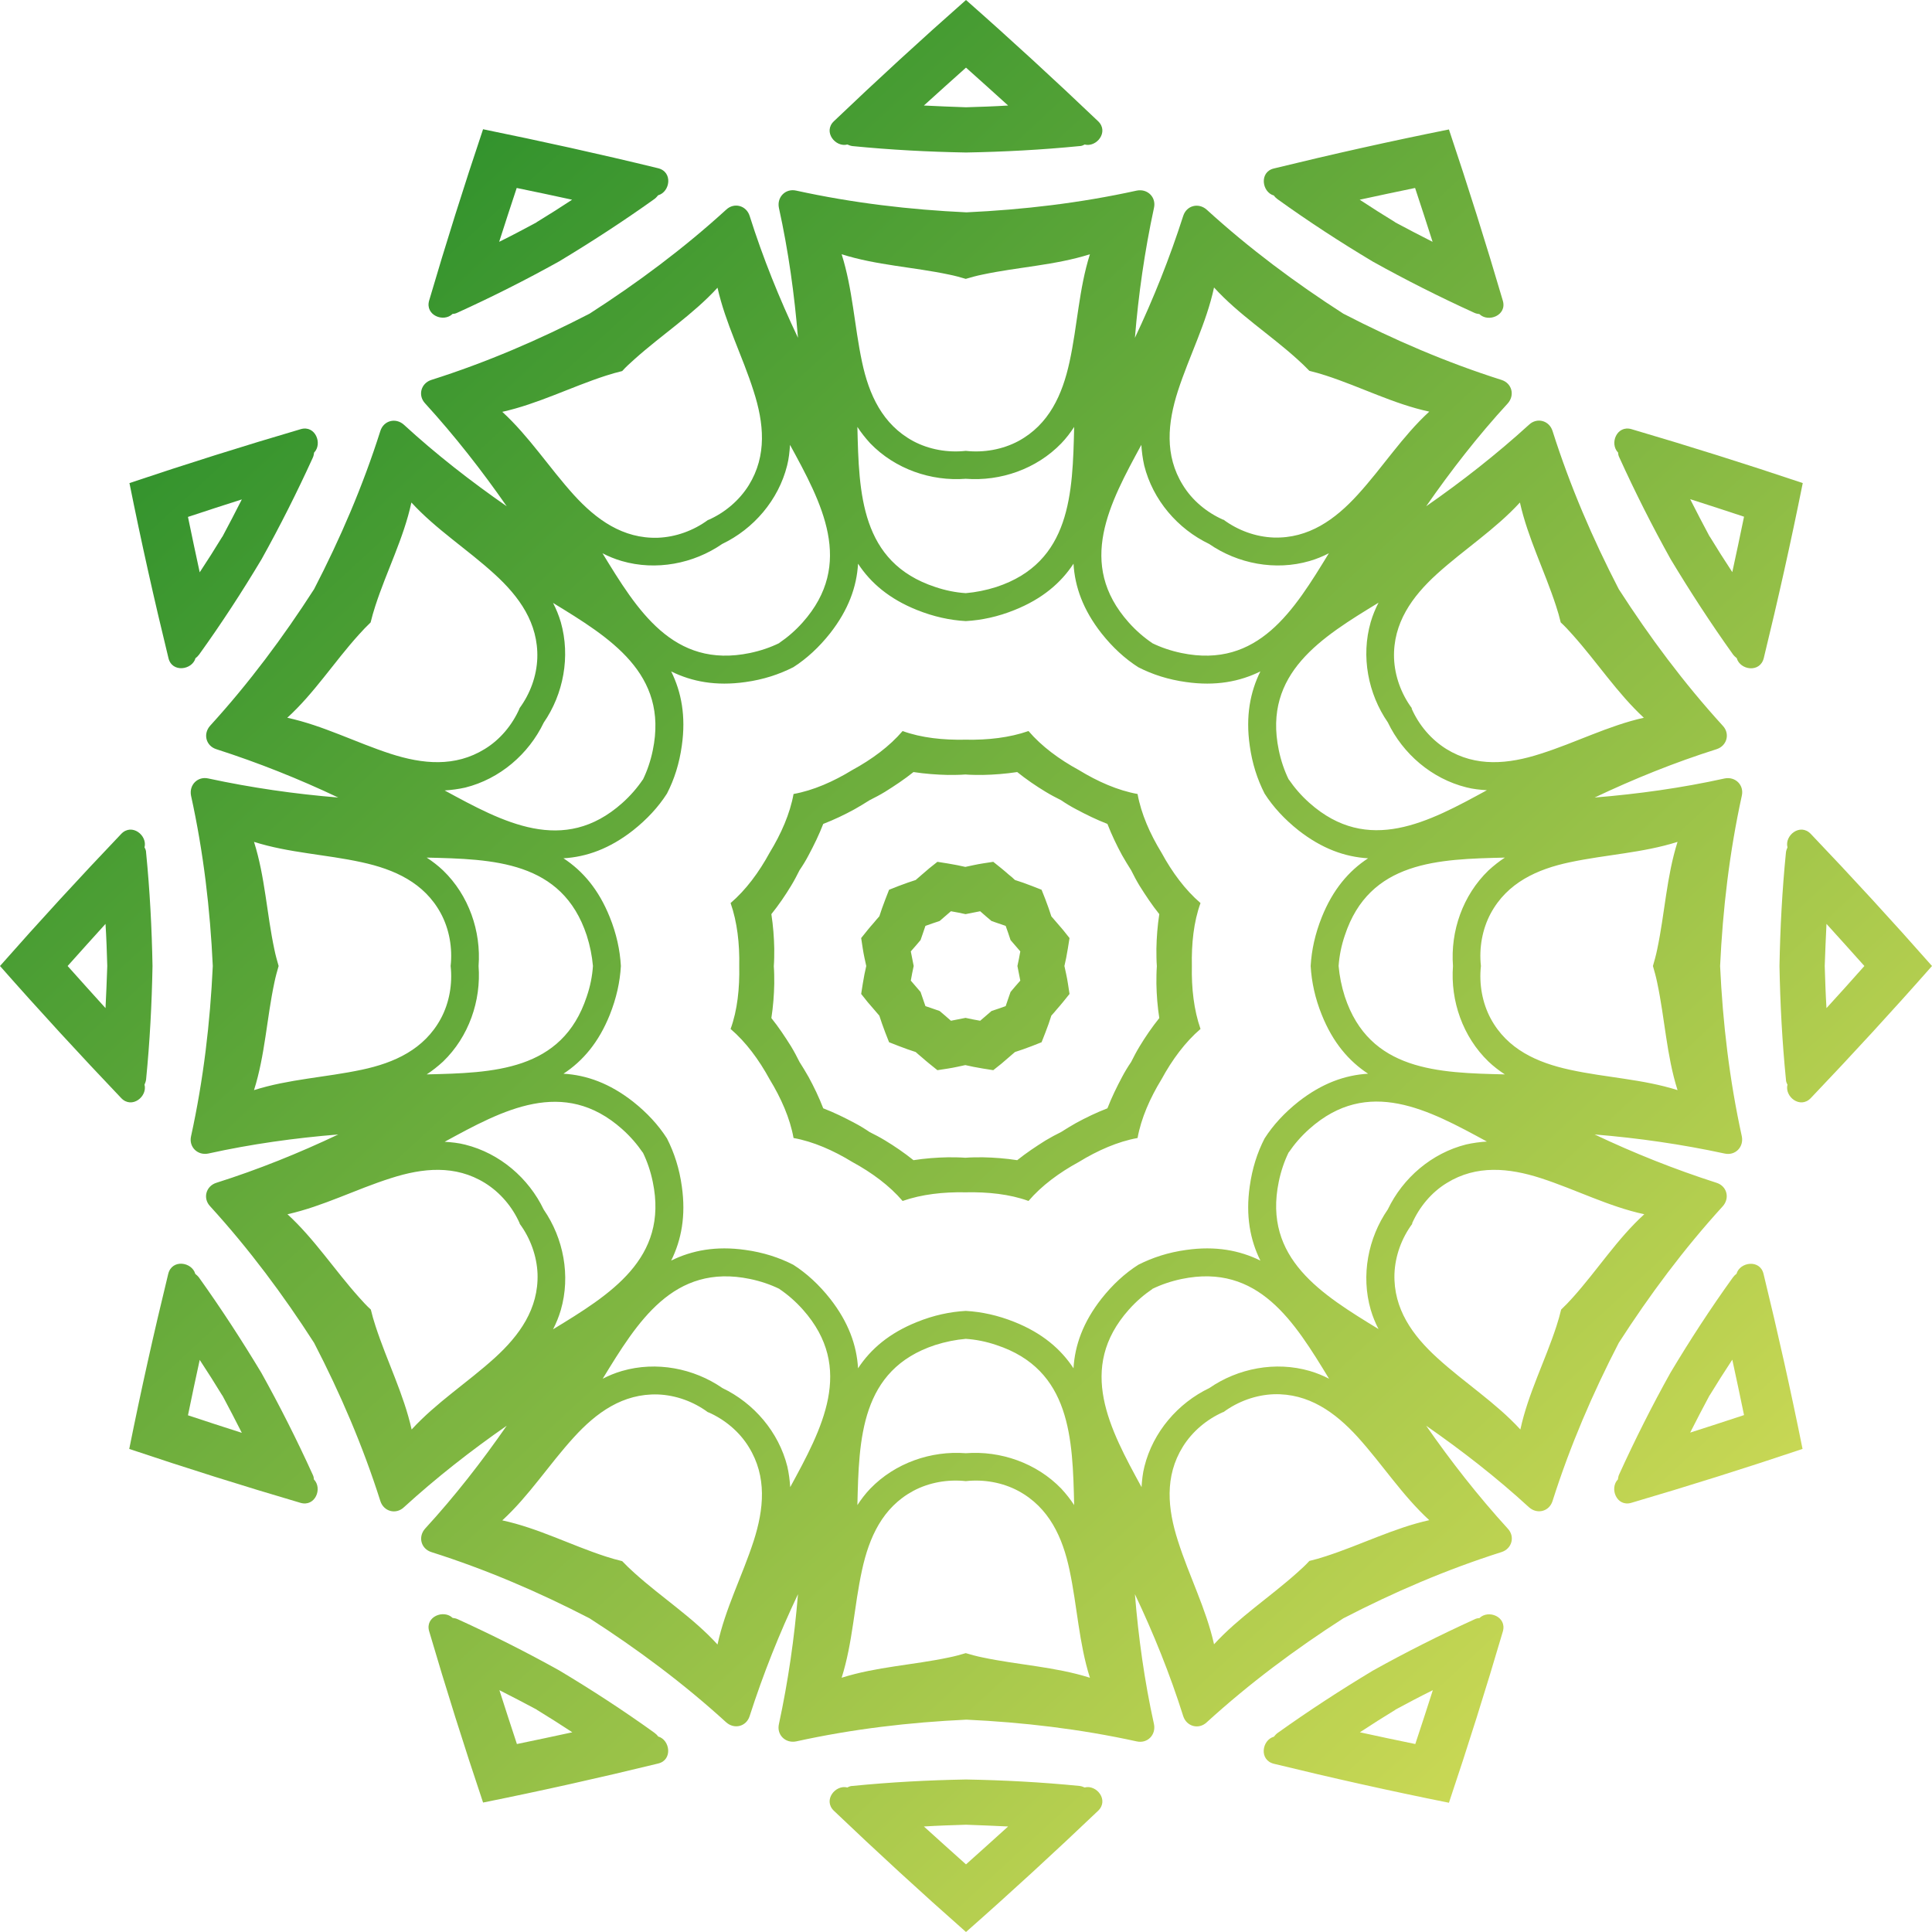 <svg xmlns="http://www.w3.org/2000/svg" width="65" height="65" viewBox="0 0 65 65" fill="none"><path d="M0 32.5C1.327 34.006 2.692 35.49 4.079 36.945C4.437 37.318 4.967 36.892 4.862 36.49C4.885 36.438 4.907 36.385 4.915 36.318C5.041 35.043 5.108 33.775 5.131 32.5C5.108 31.225 5.041 29.957 4.915 28.682C4.915 28.615 4.892 28.562 4.862 28.51C4.967 28.108 4.437 27.682 4.079 28.055C2.692 29.509 1.327 30.994 0 32.5ZM4.355 16.25C4.75 18.219 5.19 20.188 5.668 22.142C5.787 22.641 6.466 22.544 6.578 22.142C6.622 22.112 6.667 22.067 6.704 22.015C7.45 20.978 8.144 19.912 8.8 18.815C9.419 17.704 9.993 16.563 10.523 15.4C10.552 15.34 10.56 15.28 10.567 15.228C10.858 14.93 10.612 14.296 10.12 14.438C8.188 15.005 6.272 15.609 4.363 16.25H4.355ZM16.25 4.355C15.609 6.264 15.005 8.181 14.438 10.112C14.296 10.605 14.923 10.858 15.228 10.56C15.288 10.56 15.34 10.545 15.4 10.515C16.563 9.986 17.704 9.411 18.815 8.792C19.904 8.136 20.971 7.443 22.015 6.697C22.067 6.66 22.104 6.615 22.142 6.57C22.544 6.458 22.649 5.787 22.142 5.66C20.188 5.183 18.219 4.75 16.25 4.348V4.355ZM32.5 0C30.994 1.327 29.509 2.692 28.055 4.079C27.682 4.437 28.108 4.967 28.51 4.862C28.562 4.885 28.615 4.907 28.682 4.915C29.957 5.041 31.225 5.108 32.5 5.131C33.775 5.108 35.043 5.041 36.318 4.915C36.385 4.915 36.438 4.892 36.49 4.862C36.892 4.967 37.318 4.437 36.945 4.079C35.49 2.692 34.006 1.327 32.5 0ZM48.75 4.355C46.781 4.75 44.812 5.19 42.858 5.668C42.359 5.787 42.456 6.466 42.858 6.578C42.888 6.622 42.933 6.667 42.985 6.704C44.022 7.45 45.088 8.144 46.185 8.8C47.296 9.419 48.437 9.993 49.6 10.523C49.66 10.552 49.719 10.56 49.772 10.567C50.07 10.858 50.704 10.612 50.562 10.12C49.995 8.188 49.391 6.272 48.75 4.363V4.355ZM60.645 16.25C58.736 15.609 56.819 15.005 54.888 14.438C54.395 14.296 54.142 14.923 54.44 15.228C54.44 15.288 54.455 15.34 54.485 15.4C55.014 16.563 55.589 17.704 56.208 18.815C56.864 19.904 57.557 20.971 58.303 22.015C58.34 22.067 58.385 22.104 58.43 22.142C58.542 22.544 59.213 22.649 59.34 22.142C59.817 20.188 60.257 18.219 60.652 16.25H60.645ZM65 32.5C63.673 30.994 62.308 29.509 60.921 28.055C60.563 27.682 60.033 28.108 60.138 28.51C60.115 28.562 60.093 28.615 60.086 28.682C59.959 29.957 59.892 31.225 59.869 32.5C59.892 33.775 59.959 35.043 60.086 36.318C60.086 36.385 60.108 36.438 60.138 36.49C60.033 36.892 60.563 37.318 60.921 36.945C62.308 35.49 63.673 34.006 65 32.5ZM60.645 48.75C60.249 46.781 59.809 44.812 59.332 42.858C59.213 42.359 58.534 42.456 58.422 42.858C58.378 42.888 58.333 42.933 58.296 42.985C57.55 44.022 56.856 45.088 56.2 46.185C55.581 47.296 55.007 48.437 54.477 49.6C54.448 49.66 54.44 49.719 54.433 49.772C54.142 50.07 54.388 50.704 54.88 50.562C56.812 49.995 58.728 49.391 60.637 48.75H60.645ZM48.75 60.645C49.391 58.736 49.995 56.819 50.562 54.888C50.704 54.395 50.077 54.142 49.772 54.44C49.712 54.44 49.66 54.455 49.6 54.485C48.437 55.014 47.296 55.589 46.185 56.208C45.096 56.864 44.029 57.557 42.985 58.303C42.933 58.34 42.896 58.385 42.858 58.43C42.456 58.542 42.351 59.213 42.858 59.34C44.812 59.817 46.781 60.257 48.75 60.652V60.645ZM32.5 65C34.006 63.673 35.49 62.308 36.945 60.921C37.318 60.563 36.892 60.033 36.49 60.138C36.438 60.115 36.385 60.093 36.318 60.086C35.043 59.959 33.775 59.892 32.5 59.869C31.225 59.892 29.957 59.959 28.682 60.086C28.615 60.086 28.562 60.108 28.51 60.138C28.108 60.033 27.682 60.563 28.055 60.921C29.509 62.308 30.994 63.673 32.5 65ZM16.25 60.645C18.219 60.249 20.188 59.809 22.142 59.332C22.641 59.213 22.544 58.534 22.142 58.422C22.112 58.378 22.067 58.333 22.015 58.296C20.978 57.55 19.912 56.856 18.815 56.2C17.704 55.581 16.563 55.007 15.4 54.477C15.34 54.448 15.28 54.44 15.228 54.433C14.93 54.142 14.296 54.388 14.438 54.88C15.005 56.812 15.609 58.728 16.25 60.637V60.645ZM4.355 48.75C6.264 49.391 8.181 49.995 10.112 50.562C10.605 50.704 10.858 50.077 10.56 49.772C10.56 49.712 10.545 49.66 10.515 49.6C9.986 48.437 9.411 47.296 8.792 46.185C8.136 45.096 7.443 44.029 6.697 42.985C6.66 42.933 6.615 42.896 6.57 42.858C6.458 42.456 5.787 42.351 5.66 42.858C5.183 44.812 4.743 46.781 4.348 48.75H4.355ZM3.609 32.5C3.595 32.97 3.572 33.447 3.55 33.917C3.125 33.447 2.7 32.977 2.275 32.5C2.7 32.023 3.125 31.553 3.55 31.083C3.58 31.553 3.595 32.03 3.609 32.5ZM7.48 18.055C7.234 18.457 6.98 18.86 6.719 19.255C6.585 18.636 6.451 18.01 6.324 17.391C6.928 17.19 7.532 16.996 8.136 16.802C7.92 17.227 7.704 17.645 7.48 18.062V18.055ZM18.055 7.48C17.637 7.704 17.22 7.927 16.794 8.136C16.988 7.532 17.182 6.928 17.384 6.324C18.01 6.451 18.629 6.585 19.248 6.719C18.853 6.98 18.45 7.234 18.047 7.48H18.055ZM32.5 3.609C32.03 3.595 31.553 3.572 31.083 3.55C31.553 3.125 32.023 2.7 32.5 2.275C32.977 2.7 33.447 3.125 33.917 3.55C33.447 3.58 32.97 3.595 32.5 3.609ZM46.945 7.48C46.543 7.234 46.14 6.98 45.745 6.719C46.364 6.585 46.99 6.451 47.609 6.324C47.81 6.928 48.004 7.532 48.198 8.136C47.773 7.92 47.355 7.704 46.938 7.48H46.945ZM57.52 18.055C57.296 17.637 57.08 17.22 56.864 16.794C57.468 16.988 58.072 17.182 58.676 17.384C58.549 18.01 58.415 18.629 58.281 19.248C58.02 18.853 57.766 18.45 57.52 18.047V18.055ZM61.391 32.5C61.406 32.03 61.428 31.553 61.45 31.083C61.875 31.553 62.3 32.023 62.725 32.5C62.3 32.977 61.883 33.447 61.45 33.917C61.42 33.447 61.406 32.97 61.391 32.5ZM57.52 46.945C57.766 46.543 58.02 46.14 58.281 45.745C58.415 46.364 58.549 46.99 58.676 47.609C58.072 47.81 57.468 48.004 56.864 48.198C57.08 47.773 57.296 47.355 57.52 46.938V46.945ZM46.945 57.52C47.363 57.296 47.781 57.073 48.206 56.864C48.012 57.468 47.818 58.072 47.616 58.676C46.99 58.549 46.371 58.415 45.752 58.281C46.147 58.02 46.55 57.766 46.953 57.52H46.945ZM32.5 61.391C32.97 61.406 33.447 61.428 33.917 61.45C33.447 61.875 32.977 62.3 32.5 62.725C32.023 62.3 31.553 61.875 31.083 61.45C31.553 61.42 32.03 61.406 32.5 61.391ZM18.055 57.52C18.457 57.766 18.86 58.02 19.255 58.281C18.636 58.415 18.01 58.549 17.391 58.676C17.19 58.072 16.996 57.468 16.802 56.864C17.227 57.08 17.645 57.296 18.062 57.52H18.055ZM7.48 46.945C7.704 47.363 7.92 47.781 8.136 48.206C7.532 48.012 6.928 47.818 6.324 47.616C6.451 46.99 6.585 46.371 6.719 45.752C6.98 46.147 7.234 46.55 7.48 46.953V46.945Z" fill="url(#paint0_linear_603_91)"></path><path d="M7.159 32.5C7.07 34.409 6.846 36.318 6.428 38.227C6.346 38.585 6.645 38.884 7.01 38.809C8.464 38.488 9.919 38.287 11.38 38.168C10.06 38.794 8.695 39.346 7.279 39.794C6.928 39.905 6.816 40.316 7.07 40.584C8.382 42.023 9.531 43.567 10.567 45.178C11.447 46.878 12.208 48.646 12.797 50.502C12.909 50.853 13.319 50.965 13.588 50.711C14.684 49.712 15.847 48.802 17.048 47.967C16.213 49.168 15.31 50.331 14.304 51.427C14.057 51.703 14.162 52.106 14.512 52.218C16.369 52.807 18.137 53.568 19.837 54.448C21.448 55.484 22.992 56.633 24.431 57.945C24.707 58.191 25.11 58.087 25.221 57.736C25.676 56.319 26.221 54.955 26.847 53.635C26.728 55.096 26.519 56.551 26.206 58.005C26.124 58.363 26.422 58.661 26.788 58.587C28.689 58.169 30.598 57.945 32.515 57.856C34.424 57.945 36.333 58.169 38.242 58.587C38.6 58.669 38.899 58.37 38.824 58.005C38.503 56.551 38.302 55.096 38.183 53.635C38.809 54.955 39.361 56.319 39.808 57.736C39.92 58.087 40.33 58.199 40.599 57.945C42.038 56.633 43.582 55.484 45.193 54.448C46.893 53.568 48.66 52.807 50.517 52.218C50.868 52.106 50.98 51.696 50.726 51.427C49.727 50.331 48.817 49.168 47.982 47.967C49.182 48.802 50.346 49.705 51.442 50.711C51.718 50.957 52.121 50.853 52.233 50.502C52.822 48.646 53.583 46.878 54.462 45.178C55.499 43.567 56.648 42.023 57.96 40.584C58.206 40.308 58.102 39.905 57.751 39.794C56.334 39.339 54.97 38.794 53.65 38.168C55.111 38.287 56.566 38.496 58.02 38.809C58.378 38.891 58.676 38.593 58.601 38.227C58.184 36.326 57.96 34.417 57.871 32.5C57.96 30.591 58.184 28.682 58.601 26.773C58.684 26.415 58.385 26.116 58.02 26.191C56.566 26.512 55.111 26.713 53.65 26.832C54.97 26.206 56.334 25.654 57.751 25.206C58.102 25.095 58.214 24.684 57.96 24.416C56.648 22.977 55.499 21.433 54.462 19.822C53.583 18.122 52.822 16.354 52.233 14.498C52.121 14.147 51.711 14.035 51.442 14.289C50.346 15.288 49.182 16.198 47.982 17.033C48.817 15.832 49.719 14.669 50.726 13.573C50.972 13.297 50.868 12.894 50.517 12.782C48.66 12.193 46.893 11.432 45.193 10.552C43.582 9.516 42.038 8.367 40.599 7.055C40.323 6.809 39.92 6.913 39.808 7.264C39.353 8.681 38.809 10.045 38.183 11.365C38.302 9.904 38.511 8.449 38.824 6.995C38.906 6.637 38.608 6.339 38.242 6.413C36.341 6.831 34.431 7.055 32.515 7.144C30.606 7.055 28.697 6.831 26.788 6.413C26.43 6.331 26.131 6.63 26.206 6.995C26.526 8.449 26.728 9.904 26.847 11.365C26.221 10.045 25.669 8.681 25.221 7.264C25.11 6.913 24.699 6.801 24.431 7.055C22.992 8.367 21.448 9.516 19.837 10.552C18.137 11.432 16.369 12.193 14.512 12.782C14.162 12.894 14.05 13.304 14.304 13.573C15.303 14.669 16.213 15.832 17.048 17.033C15.847 16.198 14.684 15.295 13.588 14.289C13.312 14.043 12.909 14.147 12.797 14.498C12.208 16.354 11.447 18.122 10.567 19.822C9.531 21.433 8.382 22.977 7.07 24.416C6.824 24.692 6.928 25.095 7.279 25.206C8.695 25.661 10.06 26.206 11.38 26.832C9.919 26.713 8.464 26.504 7.01 26.191C6.652 26.109 6.354 26.407 6.428 26.773C6.846 28.674 7.07 30.583 7.159 32.5ZM15.161 32.5C15.228 33.104 15.117 33.738 14.833 34.267C14.274 35.304 13.267 35.759 12.171 35.99C10.94 36.251 9.725 36.303 8.546 36.676C8.919 35.498 8.971 34.275 9.232 33.052C9.27 32.865 9.322 32.679 9.374 32.5C9.322 32.321 9.27 32.135 9.232 31.948C8.971 30.725 8.919 29.502 8.546 28.324C9.725 28.697 10.94 28.741 12.171 29.01C13.267 29.248 14.274 29.696 14.833 30.733C15.117 31.262 15.228 31.896 15.161 32.5ZM17.48 23.834C17.234 24.394 16.824 24.886 16.31 25.199C15.31 25.818 14.214 25.706 13.148 25.363C11.954 24.975 10.873 24.409 9.665 24.148C10.575 23.32 11.231 22.283 12.074 21.351C12.201 21.209 12.335 21.068 12.469 20.941C12.514 20.754 12.566 20.575 12.626 20.389C13.013 19.196 13.58 18.114 13.841 16.906C14.677 17.816 15.706 18.465 16.638 19.315C17.466 20.068 18.114 20.963 18.077 22.142C18.055 22.745 17.838 23.342 17.473 23.834H17.48ZM23.827 17.488C23.335 17.853 22.731 18.07 22.134 18.092C20.956 18.129 20.061 17.48 19.308 16.653C18.465 15.72 17.809 14.691 16.899 13.856C18.099 13.588 19.188 13.028 20.381 12.64C20.561 12.581 20.747 12.529 20.933 12.484C21.06 12.342 21.202 12.216 21.343 12.089C22.276 11.253 23.305 10.59 24.14 9.68C24.409 10.881 24.975 11.962 25.356 13.163C25.699 14.229 25.811 15.325 25.192 16.325C24.871 16.839 24.386 17.249 23.827 17.495V17.488ZM32.492 15.169C31.889 15.236 31.255 15.124 30.725 14.841C29.689 14.281 29.234 13.274 29.002 12.178C28.741 10.948 28.689 9.732 28.316 8.554C29.495 8.927 30.71 8.979 31.941 9.24C32.127 9.277 32.314 9.329 32.492 9.382C32.672 9.329 32.858 9.277 33.044 9.24C34.267 8.979 35.49 8.927 36.669 8.554C36.296 9.732 36.251 10.948 35.983 12.178C35.744 13.274 35.297 14.281 34.26 14.841C33.73 15.124 33.097 15.236 32.492 15.169ZM41.158 17.488C40.599 17.242 40.107 16.832 39.794 16.317C39.175 15.318 39.286 14.222 39.629 13.155C40.017 11.962 40.584 10.881 40.845 9.672C41.673 10.582 42.709 11.239 43.642 12.081C43.783 12.208 43.925 12.342 44.052 12.476C44.238 12.521 44.417 12.573 44.604 12.633C45.797 13.021 46.878 13.588 48.086 13.849C47.176 14.684 46.528 15.713 45.678 16.645C44.924 17.473 44.029 18.122 42.851 18.085C42.247 18.062 41.65 17.846 41.158 17.48V17.488ZM47.505 23.834C47.139 23.342 46.923 22.738 46.901 22.142C46.863 20.963 47.512 20.068 48.34 19.315C49.272 18.472 50.301 17.816 51.136 16.906C51.405 18.107 51.964 19.196 52.352 20.389C52.412 20.568 52.464 20.754 52.509 20.941C52.65 21.068 52.777 21.209 52.904 21.351C53.739 22.283 54.403 23.312 55.305 24.148C54.105 24.416 53.023 24.983 51.822 25.363C50.756 25.706 49.66 25.818 48.66 25.199C48.146 24.878 47.736 24.394 47.49 23.834H47.505ZM49.824 32.5C49.757 31.896 49.869 31.262 50.152 30.733C50.711 29.696 51.718 29.241 52.814 29.01C54.045 28.749 55.26 28.697 56.439 28.324C56.066 29.502 56.014 30.718 55.753 31.948C55.715 32.135 55.663 32.321 55.611 32.5C55.663 32.679 55.715 32.865 55.753 33.052C56.014 34.275 56.066 35.498 56.439 36.676C55.26 36.303 54.045 36.259 52.814 35.99C51.718 35.752 50.711 35.304 50.152 34.267C49.869 33.738 49.757 33.104 49.824 32.5ZM47.505 41.166C47.751 40.606 48.161 40.114 48.675 39.801C49.675 39.182 50.771 39.294 51.837 39.637C53.031 40.025 54.112 40.591 55.32 40.852C54.41 41.68 53.754 42.717 52.919 43.649C52.792 43.791 52.658 43.932 52.523 44.059C52.479 44.246 52.427 44.425 52.367 44.611C51.979 45.804 51.412 46.886 51.151 48.094C50.316 47.184 49.287 46.535 48.355 45.685C47.527 44.932 46.878 44.037 46.915 42.858C46.938 42.255 47.154 41.658 47.52 41.166H47.505ZM41.158 47.512C41.65 47.147 42.255 46.93 42.851 46.908C44.029 46.871 44.924 47.52 45.678 48.347C46.52 49.279 47.176 50.309 48.086 51.144C46.886 51.412 45.797 51.972 44.604 52.359C44.425 52.419 44.238 52.471 44.052 52.516C43.925 52.658 43.783 52.785 43.642 52.911C42.709 53.747 41.68 54.41 40.845 55.32C40.577 54.119 40.01 53.038 39.629 51.837C39.286 50.771 39.175 49.675 39.794 48.675C40.114 48.161 40.599 47.751 41.158 47.505V47.512ZM32.492 49.831C33.097 49.764 33.73 49.876 34.26 50.16C35.297 50.719 35.752 51.726 35.983 52.822C36.244 54.052 36.296 55.268 36.669 56.446C35.49 56.073 34.275 56.021 33.044 55.76C32.858 55.723 32.672 55.671 32.492 55.618C32.314 55.671 32.127 55.723 31.941 55.76C30.718 56.021 29.495 56.073 28.316 56.446C28.689 55.268 28.734 54.052 29.002 52.822C29.241 51.726 29.689 50.719 30.725 50.16C31.255 49.876 31.889 49.764 32.492 49.831ZM23.827 47.512C24.386 47.758 24.878 48.168 25.192 48.683C25.811 49.682 25.699 50.778 25.356 51.845C24.968 53.038 24.401 54.119 24.14 55.328C23.312 54.418 22.276 53.761 21.343 52.919C21.202 52.792 21.06 52.658 20.933 52.523C20.747 52.479 20.568 52.427 20.381 52.367C19.188 51.979 18.107 51.412 16.899 51.151C17.809 50.316 18.457 49.287 19.308 48.355C20.061 47.527 20.956 46.878 22.134 46.915C22.738 46.938 23.335 47.154 23.827 47.52V47.512ZM17.48 41.166C17.846 41.658 18.062 42.262 18.085 42.858C18.122 44.037 17.473 44.932 16.645 45.685C15.713 46.528 14.684 47.184 13.849 48.094C13.58 46.893 13.021 45.804 12.633 44.611C12.573 44.432 12.521 44.246 12.476 44.059C12.335 43.932 12.208 43.791 12.081 43.649C11.246 42.717 10.582 41.688 9.672 40.852C10.873 40.584 11.954 40.017 13.155 39.637C14.222 39.294 15.318 39.182 16.317 39.801C16.832 40.122 17.242 40.606 17.488 41.166H17.48ZM19.949 32.5C19.927 32.836 19.86 33.179 19.74 33.529C18.912 36.042 16.586 36.094 14.356 36.147C14.55 36.02 14.729 35.878 14.908 35.714C15.773 34.879 16.19 33.671 16.101 32.5C16.19 31.329 15.773 30.121 14.908 29.286C14.736 29.122 14.55 28.98 14.356 28.853C16.586 28.905 18.912 28.958 19.74 31.471C19.852 31.821 19.919 32.164 19.949 32.5ZM21.627 26.228C21.441 26.504 21.209 26.773 20.933 27.019C18.957 28.779 16.921 27.66 14.96 26.594C15.191 26.579 15.422 26.549 15.653 26.497C16.817 26.206 17.786 25.371 18.293 24.312C18.957 23.35 19.196 22.089 18.868 20.933C18.8 20.702 18.711 20.486 18.607 20.285C20.508 21.448 22.499 22.656 21.962 25.244C21.888 25.602 21.776 25.93 21.627 26.236V26.228ZM26.221 21.634C25.915 21.784 25.587 21.895 25.229 21.97C22.641 22.507 21.433 20.516 20.27 18.614C20.471 18.718 20.687 18.808 20.918 18.875C22.074 19.211 23.335 18.965 24.297 18.301C25.356 17.794 26.191 16.824 26.482 15.661C26.541 15.43 26.564 15.198 26.579 14.967C27.645 16.921 28.764 18.965 27.004 20.941C26.758 21.217 26.497 21.441 26.213 21.634H26.221ZM32.492 19.956C32.157 19.934 31.814 19.867 31.463 19.748C28.95 18.92 28.898 16.593 28.846 14.363C28.973 14.557 29.114 14.736 29.278 14.915C30.114 15.78 31.322 16.198 32.492 16.108C33.663 16.198 34.871 15.78 35.707 14.915C35.871 14.744 36.013 14.557 36.139 14.363C36.087 16.593 36.035 18.92 33.522 19.748C33.171 19.86 32.828 19.927 32.492 19.956ZM38.764 21.634C38.488 21.448 38.22 21.217 37.974 20.941C36.214 18.965 37.333 16.929 38.399 14.967C38.414 15.198 38.444 15.43 38.496 15.661C38.787 16.824 39.622 17.794 40.681 18.301C41.643 18.965 42.903 19.211 44.059 18.875C44.29 18.808 44.507 18.718 44.708 18.614C43.545 20.516 42.337 22.507 39.749 21.97C39.391 21.895 39.063 21.784 38.757 21.634H38.764ZM43.358 26.228C43.209 25.922 43.097 25.594 43.023 25.236C42.486 22.649 44.469 21.441 46.379 20.277C46.274 20.478 46.185 20.695 46.117 20.926C45.782 22.082 46.028 23.342 46.692 24.304C47.199 25.363 48.168 26.198 49.332 26.489C49.563 26.549 49.794 26.571 50.025 26.586C48.071 27.653 46.028 28.771 44.052 27.011C43.776 26.765 43.552 26.504 43.358 26.221V26.228ZM45.036 32.5C45.059 32.164 45.126 31.821 45.245 31.471C46.073 28.958 48.4 28.905 50.629 28.853C50.435 28.98 50.256 29.122 50.077 29.286C49.212 30.121 48.795 31.329 48.884 32.5C48.795 33.671 49.212 34.879 50.077 35.714C50.249 35.878 50.435 36.02 50.629 36.147C48.4 36.094 46.073 36.042 45.245 33.529C45.133 33.179 45.066 32.836 45.036 32.5ZM43.358 38.772C43.545 38.496 43.776 38.227 44.052 37.981C46.028 36.221 48.064 37.34 50.025 38.406C49.794 38.421 49.563 38.451 49.332 38.503C48.168 38.794 47.199 39.629 46.692 40.688C46.028 41.65 45.782 42.911 46.117 44.067C46.185 44.298 46.274 44.514 46.379 44.715C44.477 43.552 42.486 42.344 43.023 39.756C43.097 39.398 43.209 39.07 43.358 38.764V38.772ZM38.764 43.366C39.07 43.217 39.398 43.105 39.756 43.03C42.344 42.493 43.552 44.477 44.715 46.386C44.514 46.282 44.298 46.192 44.067 46.125C42.911 45.789 41.65 46.035 40.688 46.699C39.629 47.206 38.794 48.176 38.503 49.339C38.444 49.57 38.421 49.801 38.406 50.033C37.34 48.079 36.221 46.035 37.981 44.059C38.227 43.783 38.488 43.559 38.772 43.366H38.764ZM32.492 45.044C32.828 45.066 33.171 45.133 33.522 45.252C36.035 46.08 36.087 48.407 36.139 50.637C36.013 50.443 35.871 50.264 35.707 50.085C34.871 49.22 33.663 48.802 32.492 48.892C31.322 48.802 30.114 49.22 29.278 50.085C29.114 50.256 28.973 50.443 28.846 50.637C28.898 48.407 28.95 46.08 31.463 45.252C31.814 45.141 32.157 45.073 32.492 45.044ZM26.221 43.366C26.497 43.552 26.765 43.783 27.011 44.059C28.771 46.035 27.653 48.071 26.586 50.033C26.571 49.801 26.541 49.57 26.489 49.339C26.198 48.176 25.363 47.206 24.304 46.699C23.342 46.035 22.082 45.789 20.926 46.125C20.695 46.192 20.478 46.282 20.277 46.386C21.441 44.484 22.649 42.493 25.236 43.03C25.594 43.105 25.922 43.217 26.228 43.366H26.221ZM21.627 38.772C21.776 39.078 21.888 39.406 21.962 39.764C22.499 42.351 20.516 43.559 18.607 44.723C18.711 44.522 18.8 44.305 18.868 44.074C19.203 42.918 18.957 41.658 18.293 40.696C17.786 39.637 16.817 38.802 15.653 38.511C15.422 38.451 15.191 38.429 14.96 38.414C16.914 37.347 18.957 36.229 20.933 37.989C21.209 38.235 21.433 38.496 21.627 38.779V38.772ZM30.643 32.992C30.673 32.828 30.703 32.657 30.74 32.5C30.71 32.336 30.673 32.172 30.643 32.008C30.755 31.881 30.867 31.754 30.971 31.628C31.023 31.471 31.083 31.314 31.135 31.15C31.299 31.09 31.456 31.038 31.613 30.986C31.739 30.874 31.866 30.77 31.993 30.658C32.157 30.688 32.328 30.718 32.485 30.755C32.649 30.725 32.813 30.688 32.977 30.658C33.104 30.77 33.231 30.882 33.358 30.986C33.514 31.038 33.671 31.098 33.835 31.15C33.895 31.314 33.947 31.471 33.999 31.628C34.111 31.754 34.215 31.881 34.327 32.008C34.297 32.172 34.267 32.343 34.23 32.5C34.26 32.664 34.297 32.828 34.327 32.992C34.215 33.119 34.103 33.246 33.999 33.373C33.947 33.529 33.887 33.686 33.835 33.85C33.671 33.91 33.514 33.962 33.358 34.014C33.231 34.126 33.104 34.23 32.977 34.342C32.813 34.312 32.642 34.282 32.485 34.245C32.321 34.275 32.157 34.312 31.993 34.342C31.866 34.23 31.739 34.118 31.613 34.014C31.456 33.962 31.299 33.902 31.135 33.85C31.076 33.686 31.023 33.529 30.971 33.373C30.859 33.246 30.755 33.119 30.643 32.992ZM29.144 32.5C29.122 32.59 29.107 32.686 29.084 32.776C29.047 32.97 29.01 33.194 28.973 33.44C29.122 33.633 29.263 33.805 29.398 33.954C29.457 34.029 29.524 34.096 29.584 34.17C29.614 34.26 29.644 34.349 29.674 34.439C29.741 34.633 29.823 34.842 29.912 35.065C30.136 35.155 30.352 35.237 30.539 35.304C30.628 35.334 30.718 35.364 30.807 35.394C30.874 35.453 30.949 35.52 31.023 35.58C31.173 35.714 31.352 35.856 31.538 36.005C31.777 35.968 32 35.938 32.202 35.893C32.291 35.871 32.388 35.856 32.478 35.834C32.567 35.856 32.664 35.871 32.754 35.893C32.947 35.931 33.171 35.968 33.417 36.005C33.611 35.856 33.783 35.714 33.932 35.58C34.006 35.52 34.074 35.453 34.148 35.394C34.238 35.364 34.327 35.334 34.417 35.304C34.611 35.237 34.819 35.155 35.043 35.065C35.133 34.842 35.215 34.625 35.282 34.439C35.312 34.349 35.341 34.26 35.371 34.17C35.431 34.103 35.498 34.029 35.558 33.954C35.692 33.805 35.834 33.626 35.983 33.44C35.945 33.201 35.916 32.977 35.871 32.776C35.848 32.686 35.834 32.59 35.811 32.5C35.834 32.41 35.848 32.314 35.871 32.224C35.908 32.03 35.945 31.806 35.983 31.56C35.834 31.366 35.692 31.195 35.558 31.046C35.498 30.971 35.431 30.904 35.371 30.829C35.341 30.74 35.312 30.651 35.282 30.561C35.215 30.367 35.133 30.158 35.043 29.935C34.819 29.845 34.603 29.763 34.417 29.696C34.327 29.666 34.238 29.636 34.148 29.607C34.081 29.539 34.006 29.48 33.932 29.42C33.783 29.286 33.604 29.144 33.417 28.995C33.179 29.032 32.955 29.062 32.754 29.107C32.664 29.129 32.567 29.144 32.478 29.166C32.388 29.144 32.291 29.129 32.202 29.107C32.008 29.07 31.784 29.032 31.538 28.995C31.344 29.144 31.173 29.286 31.023 29.42C30.949 29.48 30.882 29.547 30.807 29.607C30.718 29.636 30.628 29.666 30.539 29.696C30.345 29.763 30.136 29.845 29.912 29.935C29.823 30.158 29.741 30.375 29.674 30.561C29.644 30.651 29.614 30.74 29.584 30.829C29.524 30.897 29.457 30.971 29.398 31.046C29.263 31.195 29.122 31.374 28.973 31.56C29.01 31.799 29.04 32.023 29.084 32.224C29.107 32.314 29.122 32.41 29.144 32.5ZM25.952 34.252C26.012 33.865 26.042 33.469 26.049 33.097C26.049 32.895 26.049 32.701 26.034 32.508C26.049 32.314 26.049 32.112 26.049 31.918C26.042 31.538 26.012 31.15 25.952 30.755C26.198 30.449 26.422 30.121 26.616 29.8C26.72 29.629 26.81 29.457 26.899 29.278C27.011 29.114 27.116 28.943 27.205 28.771C27.384 28.436 27.556 28.085 27.697 27.72C28.063 27.578 28.421 27.407 28.749 27.227C28.92 27.131 29.092 27.026 29.256 26.922C29.435 26.832 29.607 26.743 29.778 26.638C30.099 26.437 30.427 26.221 30.733 25.975C31.12 26.034 31.516 26.064 31.889 26.072C32.09 26.072 32.284 26.072 32.478 26.057C32.672 26.072 32.873 26.072 33.067 26.072C33.447 26.064 33.835 26.034 34.223 25.975C34.529 26.221 34.857 26.445 35.177 26.638C35.349 26.743 35.52 26.832 35.699 26.922C35.863 27.034 36.035 27.138 36.206 27.227C36.542 27.407 36.892 27.578 37.258 27.72C37.4 28.085 37.571 28.443 37.75 28.771C37.847 28.943 37.952 29.114 38.056 29.278C38.145 29.457 38.235 29.629 38.339 29.8C38.541 30.121 38.757 30.449 39.003 30.755C38.943 31.143 38.913 31.538 38.906 31.918C38.906 32.12 38.906 32.314 38.921 32.508C38.906 32.701 38.906 32.903 38.906 33.097C38.913 33.477 38.943 33.865 39.003 34.252C38.757 34.558 38.533 34.886 38.339 35.207C38.235 35.379 38.145 35.55 38.056 35.729C37.944 35.893 37.84 36.065 37.75 36.236C37.571 36.572 37.4 36.922 37.258 37.288C36.892 37.429 36.535 37.601 36.206 37.78C36.035 37.877 35.863 37.981 35.699 38.086C35.52 38.175 35.349 38.265 35.177 38.369C34.857 38.57 34.529 38.787 34.223 39.033C33.835 38.973 33.44 38.943 33.067 38.936C32.865 38.936 32.672 38.936 32.478 38.951C32.284 38.936 32.082 38.936 31.889 38.936C31.508 38.943 31.12 38.973 30.733 39.033C30.427 38.787 30.099 38.563 29.778 38.369C29.607 38.265 29.435 38.175 29.256 38.086C29.092 37.974 28.92 37.869 28.749 37.78C28.413 37.601 28.063 37.429 27.697 37.288C27.556 36.922 27.384 36.564 27.205 36.236C27.108 36.065 27.004 35.893 26.899 35.729C26.81 35.55 26.72 35.379 26.616 35.207C26.415 34.886 26.198 34.558 25.952 34.252ZM24.871 32.5C24.886 33.246 24.811 33.984 24.58 34.618C25.095 35.058 25.535 35.654 25.893 36.311C26.28 36.945 26.579 37.623 26.698 38.287C27.362 38.406 28.04 38.705 28.674 39.093C29.331 39.45 29.927 39.89 30.367 40.405C31.009 40.181 31.739 40.099 32.485 40.114C33.231 40.099 33.969 40.174 34.603 40.405C35.043 39.89 35.64 39.45 36.296 39.093C36.93 38.705 37.608 38.406 38.272 38.287C38.392 37.623 38.69 36.945 39.078 36.311C39.435 35.654 39.876 35.058 40.39 34.618C40.166 33.977 40.084 33.246 40.099 32.5C40.084 31.754 40.159 31.016 40.39 30.382C39.876 29.942 39.435 29.346 39.078 28.689C38.69 28.055 38.392 27.377 38.272 26.713C37.608 26.594 36.93 26.295 36.296 25.907C35.64 25.55 35.043 25.11 34.603 24.595C33.962 24.819 33.231 24.901 32.485 24.886C31.739 24.901 31.001 24.826 30.367 24.595C29.927 25.11 29.331 25.55 28.674 25.907C28.04 26.295 27.362 26.594 26.698 26.713C26.579 27.377 26.28 28.055 25.893 28.689C25.535 29.346 25.095 29.942 24.58 30.382C24.804 31.023 24.886 31.754 24.871 32.5ZM18.957 36.124C19.606 35.699 20.143 35.073 20.516 34.141C20.739 33.581 20.859 33.037 20.889 32.5C20.859 31.963 20.739 31.411 20.516 30.859C20.143 29.927 19.606 29.301 18.957 28.876C19.733 28.831 20.508 28.555 21.299 27.936C21.769 27.563 22.149 27.153 22.44 26.698C22.686 26.221 22.857 25.684 22.939 25.087C23.081 24.095 22.924 23.282 22.581 22.589C23.275 22.932 24.088 23.089 25.08 22.947C25.676 22.865 26.206 22.693 26.691 22.447C27.145 22.156 27.556 21.776 27.928 21.306C28.547 20.516 28.823 19.74 28.868 18.965C29.293 19.613 29.92 20.15 30.852 20.523C31.411 20.747 31.956 20.866 32.492 20.896C33.029 20.866 33.581 20.747 34.133 20.523C35.065 20.15 35.692 19.613 36.117 18.965C36.162 19.74 36.438 20.516 37.057 21.306C37.429 21.776 37.84 22.156 38.294 22.447C38.772 22.693 39.309 22.865 39.905 22.947C40.897 23.089 41.71 22.932 42.404 22.589C42.061 23.282 41.904 24.095 42.046 25.087C42.128 25.684 42.299 26.213 42.545 26.698C42.836 27.153 43.217 27.563 43.686 27.936C44.477 28.555 45.252 28.831 46.028 28.876C45.379 29.301 44.842 29.927 44.469 30.859C44.246 31.419 44.126 31.963 44.096 32.5C44.126 33.037 44.246 33.589 44.469 34.141C44.842 35.073 45.379 35.699 46.028 36.124C45.252 36.169 44.477 36.445 43.686 37.064C43.217 37.437 42.836 37.847 42.545 38.302C42.299 38.779 42.128 39.316 42.046 39.913C41.904 40.905 42.061 41.718 42.404 42.411C41.71 42.068 40.897 41.911 39.905 42.053C39.309 42.135 38.779 42.307 38.294 42.553C37.84 42.844 37.429 43.224 37.057 43.694C36.438 44.484 36.162 45.26 36.117 46.035C35.692 45.387 35.065 44.85 34.133 44.477C33.574 44.253 33.029 44.134 32.492 44.104C31.956 44.134 31.404 44.253 30.852 44.477C29.92 44.85 29.293 45.387 28.868 46.035C28.823 45.26 28.547 44.484 27.928 43.694C27.556 43.224 27.145 42.844 26.691 42.553C26.213 42.307 25.676 42.135 25.08 42.053C24.088 41.911 23.275 42.068 22.581 42.411C22.924 41.718 23.081 40.905 22.939 39.913C22.857 39.316 22.686 38.787 22.44 38.302C22.149 37.847 21.769 37.437 21.299 37.064C20.508 36.445 19.733 36.169 18.957 36.124Z" fill="url(#paint1_linear_603_91)"></path><defs><linearGradient id="paint0_linear_603_91" x1="5.594" y1="6.712" x2="59.288" y2="64.887" gradientUnits="userSpaceOnUse"><stop stop-color="#268D2A"></stop><stop offset="1" stop-color="#E1E35B"></stop></linearGradient><linearGradient id="paint1_linear_603_91" x1="5.594" y1="6.712" x2="59.288" y2="64.887" gradientUnits="userSpaceOnUse"><stop stop-color="#268D2A"></stop><stop offset="1" stop-color="#E1E35B"></stop></linearGradient></defs></svg>